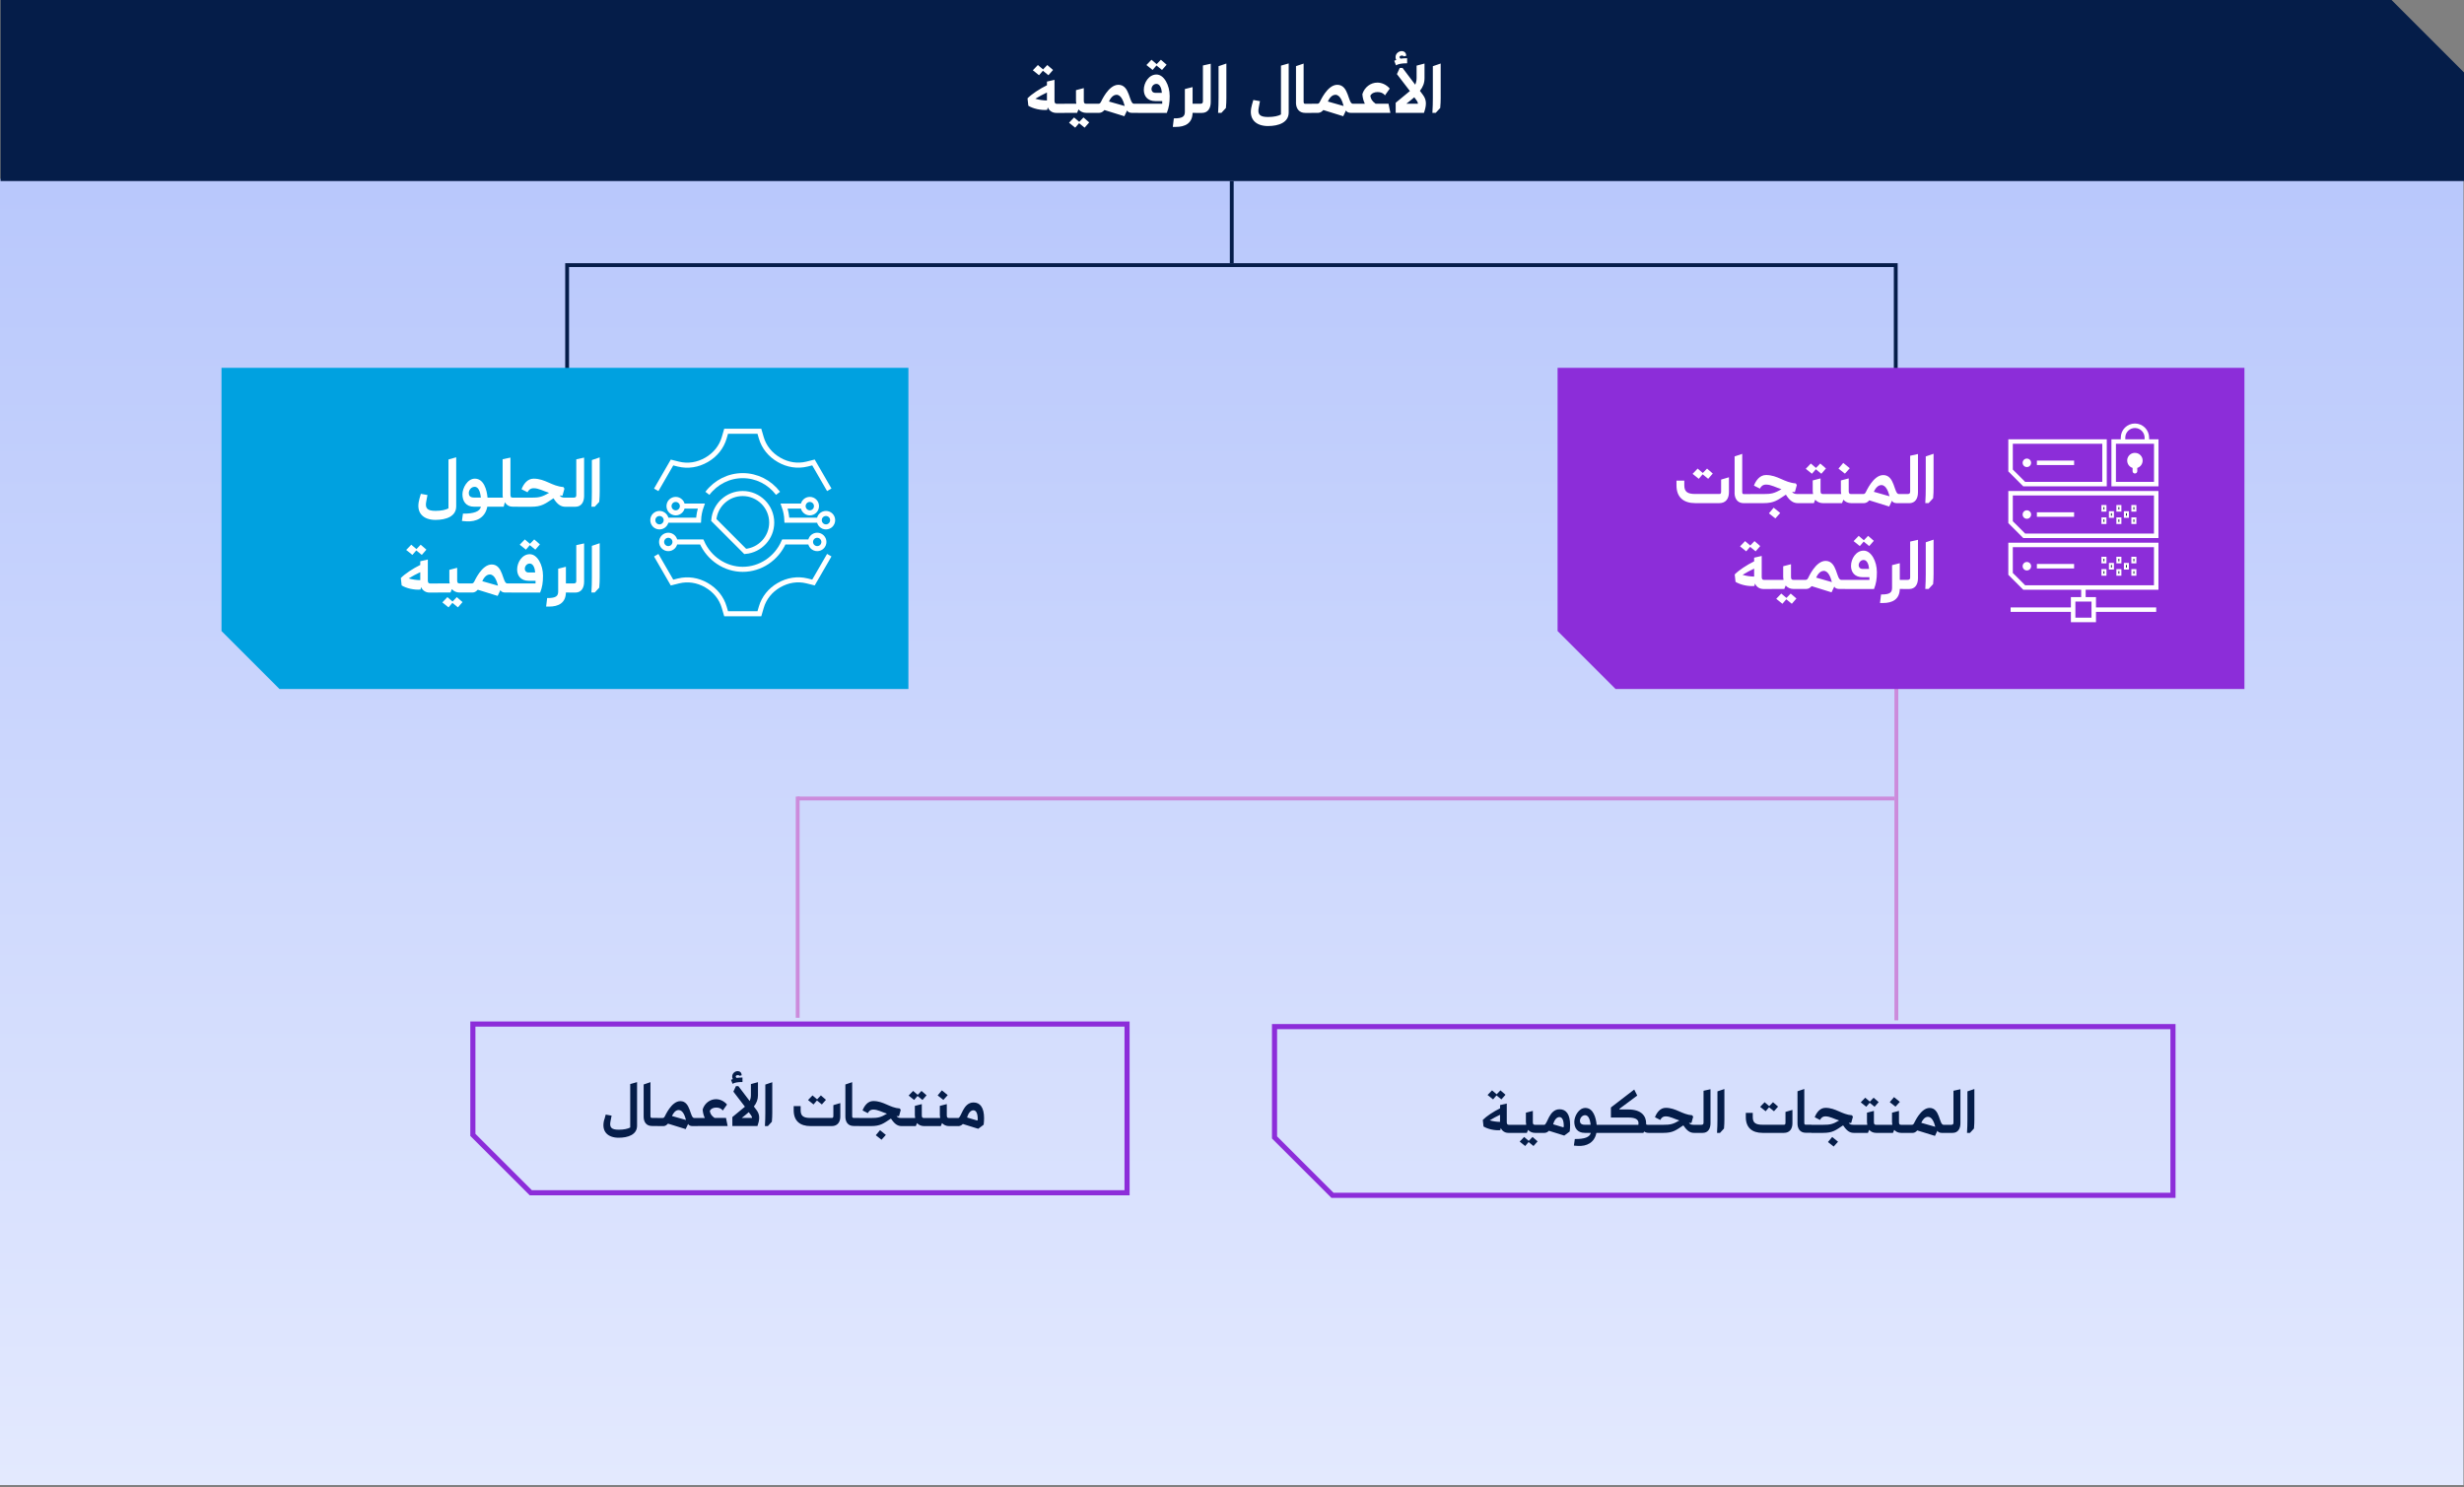 <svg class="framework_2" viewBox="0 0 482 291" fill="none" xmlns="http://www.w3.org/2000/svg">
<rect x="0" y="0" width="482" height="291" fill="#808080" stroke="none"/>
<g id="Segments" clip-path="url(#clip0_724_119)">
<g id="">
<path id="Vector" d="M482 35H0V291H482V35Z" fill="url(#paint0_linear_724_119)"/>
</g>
<g id="Group 15">
<g id="lines">
<path id="Vector_2" d="M240.951 35.43V51.5" stroke="#051D49" stroke-width="0.75"/>
<path id="Vector_3" d="M370.961 105.73V199.63" stroke="#CC8BDB" stroke-width="0.75"/>
<path id="Vector_4" d="M110.94 76.21V51.87H370.84V77.76" stroke="#051D49" stroke-width="0.75"/>
<path id="Vector_5" d="M156.04 156.23H370.59" stroke="#CC8BDB" stroke-width="0.75"/>
<path id="Vector_6" d="M156.041 155.85V199.13" stroke="#CC8BDB" stroke-width="0.75"/>
</g>
<path id="Vector_7" d="M467.83 0L482 14.17V35.43H0.11V0H467.83Z" fill="#051D49"/>
<path id="Vector_8" d="M201.16 20.68L201 19.24C201.81 18.41 203.39 17.37 204.8 16.68V15.96L206.28 15.62V19.73C206.28 20.13 206.42 20.31 206.73 20.31H208.26L208.44 21.19L208.26 22.09H206.62C205.86 22.09 205.25 21.68 204.96 21.01L204.85 21.5C203.64 21.61 202.1 21.27 201.16 20.69V20.68ZM202.04 13.75L203.03 12.72L204.04 13.58L204.87 12.72L205.99 13.69L205.09 14.72L204.01 13.84L203.25 14.72L202.04 13.75ZM204.8 19.67V18.1C204.06 18.44 203.27 18.87 202.53 19.32C203.29 19.54 204.02 19.64 204.8 19.66V19.67ZM208.07 21.18L208.25 20.3H210.55C210.51 20.07 210.48 19.87 210.48 19.67V17.64L212.01 17.24V19.67C212.01 20.08 212.08 20.3 212.46 20.3H213.76L213.94 21.18L213.76 22.08H212.48C211.9 22.08 211.35 21.85 210.97 21.41L210.7 22.08H208.25L208.07 21.18ZM209.12 24.01L210.11 22.98L211.12 23.84L211.95 22.98L213.07 23.95L212.17 24.98L211.09 24.1L210.33 24.98L209.12 24.01ZM215.08 22.08H213.77L213.59 21.18L213.77 20.3H214.87C215.16 20.3 215.25 20.12 215.34 19.98C215.43 19.85 216.8 16.59 218.78 16.59C221.08 16.59 220.85 20.3 221.82 20.3H222.61L222.79 21.18L222.61 22.08H221.4C220.97 22.08 220.59 21.9 220.48 21.61L219.94 22.74L216.05 21.53C215.74 21.87 215.42 22.07 215.08 22.07V22.08ZM218.39 18.55C217.71 18.55 217.2 19.25 216.93 19.86L220.01 20.74C219.79 19.91 219.36 18.54 218.39 18.54V18.55ZM222.42 21.18L222.6 20.3H227.35V19.78H226.02C224.42 19.78 223.75 18.74 223.75 17.57C223.75 16.17 224.74 14.58 226.22 14.58C227.7 14.58 228.81 16.67 228.81 18.78C228.81 20.13 228.67 21.03 228.25 22.09H222.6L222.42 21.19V21.18ZM224.26 12.72L225.25 11.69L226.26 12.55L227.09 11.69L228.21 12.66L227.31 13.69L226.23 12.81L225.47 13.69L224.26 12.72ZM226.22 16.41C225.59 16.41 225.25 16.99 225.25 17.44C225.25 17.8 225.47 18.16 226.02 18.16H227.28C227.23 17.31 226.9 16.41 226.22 16.41ZM231.78 21.87V17.42L233.29 17.04V20.3H234.82L235 21.18L234.82 22.08H233.29C233.25 24.13 231.83 24.83 230.01 24.83H229.42L229.62 23.16C231.38 23.18 231.78 22.76 231.78 21.86V21.87ZM233.7 21.18L233.88 20.3H234.82C235.23 20.3 235.31 20.1 235.31 19.8V12.81L236.84 12.47V19.98C236.84 21.19 236.28 22.09 235.13 22.09H233.89L233.71 21.19L233.7 21.18ZM239.81 21.13L238.93 22.08H238.28C238.35 21 238.37 20.03 238.37 19.13V12.95L239.9 12.43V19.13C239.9 19.72 239.88 20.41 239.81 21.13ZM244.86 20.66L245.17 19.56L246.47 19.79L246.24 21C245.93 22.46 246.51 22.89 248.08 22.89C249.18 22.89 250.06 22.69 250.58 22.4V12.84L252.09 12.41V22.01C252.09 23.97 250.13 24.66 248.04 24.66C245.7 24.66 244.13 23.33 244.87 20.66H244.86ZM253.52 20.03V12.94L255.01 12.44V19.91C255.01 20.2 255.1 20.31 255.33 20.31H256.57L256.75 21.19L256.57 22.09H255.33C254.09 22.09 253.51 21.21 253.51 20.04L253.52 20.03ZM257.9 22.08H256.59L256.41 21.18L256.59 20.3H257.69C257.98 20.3 258.07 20.12 258.16 19.98C258.25 19.85 259.62 16.59 261.6 16.59C263.9 16.59 263.67 20.3 264.64 20.3H265.43L265.61 21.18L265.43 22.08H264.22C263.79 22.08 263.41 21.9 263.3 21.61L262.76 22.74L258.87 21.53C258.56 21.87 258.24 22.07 257.9 22.07V22.08ZM261.21 18.55C260.53 18.55 260.02 19.25 259.75 19.86L262.83 20.74C262.61 19.91 262.18 18.54 261.21 18.54V18.55ZM265.24 21.18L265.42 20.3H266.99C266.76 19.83 266.56 19.2 266.5 18.43C266.93 17.03 268.14 16.16 269.43 16.16C270.28 16.16 271.18 16.54 271.86 17.33L270.92 18.66C270.61 18.21 270.07 18.01 269.48 18.01C268.81 18.01 268.31 18.26 268.06 18.73C268.15 19.34 268.38 19.79 269.1 20.3H271.62L271.98 22.08H265.41L265.23 21.18H265.24ZM273.12 11.73V11.71C273.03 11.55 272.99 11.37 272.99 11.19C272.99 10.43 273.66 10 274.2 10C274.67 10 275.08 10.31 275.08 10.92L274.59 11.03C274.54 10.92 274.41 10.87 274.23 10.87C274.01 10.87 273.82 10.96 273.76 11.16C273.81 11.36 273.87 11.41 273.98 11.48C274.36 11.43 274.75 11.39 275.26 11.39V12.38C274.18 12.38 273.55 12.51 273.08 12.78L272.74 11.9C272.87 11.83 272.99 11.77 273.12 11.74V11.73ZM273.03 20.1L275.8 17.81L273.26 14.5L273.82 13.29H274.36L276.84 16.57C276.98 16.25 277.11 15.81 277.11 15.29V12.84L278.66 12.43V15.29C278.66 16.23 278.37 17 277.76 17.77L278.39 18.62C278.77 19.14 278.93 19.68 278.93 20.24C278.93 20.87 278.75 21.5 278.55 22.08H273.02V20.1H273.03ZM277.16 19.71L276.66 19.03L275.99 19.59L275.11 20.29H277.36C277.38 20.15 277.29 19.89 277.16 19.71ZM281.73 21.13L280.85 22.08H280.2C280.27 21 280.29 20.03 280.29 19.13V12.95L281.82 12.43V19.13C281.82 19.72 281.8 20.41 281.73 21.13Z" fill="white"/>
</g>
<g id="Group 17">
<path id="Vector_9" d="M316.029 134.8L304.689 123.46V71.97H439.049V134.8H316.029Z" fill="#8C2DD9"/>
<path id="Vector_10" d="M419.961 86.39V85.63C419.961 84.35 418.921 83.3 417.631 83.3C416.341 83.3 415.301 84.34 415.301 85.63V86.39" stroke="white" stroke-width="0.88" stroke-miterlimit="10"/>
<path id="Vector_11" d="M417.711 109.13H417.131V110.02H417.711V109.13Z" fill="#141942"/>
<path id="Vector_12" d="M417.711 109.13H417.131V110.02H417.711V109.13Z" stroke="white" stroke-width="0.4" stroke-miterlimit="10"/>
<path id="Vector_13" d="M417.711 111.55H417.131V112.44H417.711V111.55Z" fill="#141942"/>
<path id="Vector_14" d="M417.711 111.55H417.131V112.44H417.711V111.55Z" stroke="white" stroke-width="0.4" stroke-miterlimit="10"/>
<path id="Vector_15" d="M416.25 110.34H415.67V111.23H416.25V110.34Z" fill="#141942"/>
<path id="Vector_16" d="M416.25 110.34H415.67V111.23H416.25V110.34Z" stroke="white" stroke-width="0.4" stroke-miterlimit="10"/>
<path id="Vector_17" d="M414.779 109.13H414.199V110.02H414.779V109.13Z" fill="#141942"/>
<path id="Vector_18" d="M414.779 109.13H414.199V110.02H414.779V109.13Z" stroke="white" stroke-width="0.4" stroke-miterlimit="10"/>
<path id="Vector_19" d="M414.779 111.55H414.199V112.44H414.779V111.55Z" fill="#141942"/>
<path id="Vector_20" d="M414.779 111.55H414.199V112.44H414.779V111.55Z" stroke="white" stroke-width="0.4" stroke-miterlimit="10"/>
<path id="Vector_21" d="M413.32 110.34H412.74V111.23H413.32V110.34Z" fill="#141942"/>
<path id="Vector_22" d="M413.32 110.34H412.74V111.23H413.32V110.34Z" stroke="white" stroke-width="0.4" stroke-miterlimit="10"/>
<path id="Vector_23" d="M411.859 109.13H411.279V110.02H411.859V109.13Z" fill="#141942"/>
<path id="Vector_24" d="M411.859 109.13H411.279V110.02H411.859V109.13Z" stroke="white" stroke-width="0.4" stroke-miterlimit="10"/>
<path id="Vector_25" d="M411.859 111.55H411.279V112.44H411.859V111.55Z" fill="#141942"/>
<path id="Vector_26" d="M411.859 111.55H411.279V112.44H411.859V111.55Z" stroke="white" stroke-width="0.4" stroke-miterlimit="10"/>
<path id="Vector_27" d="M421.791 106.62V114.95H395.971L393.301 112.28V106.62H421.791Z" stroke="white" stroke-width="0.88" stroke-miterlimit="10"/>
<path id="Vector_28" d="M395.66 110.78C395.66 111.24 396.03 111.61 396.49 111.61C396.95 111.61 397.32 111.24 397.32 110.78C397.32 110.32 396.95 109.95 396.49 109.95C396.03 109.95 395.66 110.32 395.66 110.78Z" fill="white"/>
<path id="Vector_29" d="M416.119 90.12C416.119 90.79 416.559 91.36 417.169 91.55V92.18C417.169 92.44 417.369 92.64 417.629 92.64C417.889 92.64 418.089 92.43 418.089 92.18V91.55C418.779 91.33 419.259 90.62 419.109 89.82C418.999 89.24 418.539 88.76 417.949 88.64C416.969 88.43 416.109 89.17 416.109 90.12" fill="white"/>
<path id="Vector_30" d="M405.729 110.78H398.449" stroke="white" stroke-width="0.88" stroke-miterlimit="10"/>
<path id="Vector_31" d="M417.711 99.01H417.131V99.9H417.711V99.01Z" fill="#141942"/>
<path id="Vector_32" d="M417.711 99.01H417.131V99.9H417.711V99.01Z" stroke="white" stroke-width="0.4" stroke-miterlimit="10"/>
<path id="Vector_33" d="M417.711 101.43H417.131V102.32H417.711V101.43Z" fill="#141942"/>
<path id="Vector_34" d="M417.711 101.43H417.131V102.32H417.711V101.43Z" stroke="white" stroke-width="0.4" stroke-miterlimit="10"/>
<path id="Vector_35" d="M416.25 100.22H415.67V101.11H416.25V100.22Z" fill="#141942"/>
<path id="Vector_36" d="M416.25 100.22H415.67V101.11H416.25V100.22Z" stroke="white" stroke-width="0.4" stroke-miterlimit="10"/>
<path id="Vector_37" d="M414.779 99.01H414.199V99.9H414.779V99.01Z" fill="#141942"/>
<path id="Vector_38" d="M414.779 99.01H414.199V99.9H414.779V99.01Z" stroke="white" stroke-width="0.4" stroke-miterlimit="10"/>
<path id="Vector_39" d="M414.779 101.43H414.199V102.32H414.779V101.43Z" fill="#141942"/>
<path id="Vector_40" d="M414.779 101.43H414.199V102.32H414.779V101.43Z" stroke="white" stroke-width="0.4" stroke-miterlimit="10"/>
<path id="Vector_41" d="M413.32 100.22H412.74V101.11H413.32V100.22Z" fill="#141942"/>
<path id="Vector_42" d="M413.32 100.22H412.74V101.11H413.32V100.22Z" stroke="white" stroke-width="0.4" stroke-miterlimit="10"/>
<path id="Vector_43" d="M411.859 99.01H411.279V99.9H411.859V99.01Z" fill="#141942"/>
<path id="Vector_44" d="M411.859 99.01H411.279V99.9H411.859V99.01Z" stroke="white" stroke-width="0.4" stroke-miterlimit="10"/>
<path id="Vector_45" d="M411.859 101.43H411.279V102.32H411.859V101.43Z" fill="#141942"/>
<path id="Vector_46" d="M411.859 101.43H411.279V102.32H411.859V101.43Z" stroke="white" stroke-width="0.4" stroke-miterlimit="10"/>
<path id="Vector_47" d="M395.66 100.67C395.66 101.13 396.03 101.5 396.49 101.5C396.95 101.5 397.32 101.13 397.32 100.67C397.32 100.21 396.95 99.84 396.49 99.84C396.03 99.84 395.66 100.21 395.66 100.67Z" fill="white"/>
<path id="Vector_48" d="M405.729 100.67H398.449" stroke="white" stroke-width="0.88" stroke-miterlimit="10"/>
<path id="Vector_49" d="M395.66 90.55C395.66 91.01 396.03 91.38 396.49 91.38C396.95 91.38 397.32 91.01 397.32 90.55C397.32 90.09 396.95 89.72 396.49 89.72C396.03 89.72 395.66 90.09 395.66 90.55Z" fill="white"/>
<path id="Vector_50" d="M405.541 119.28H393.311M409.561 119.28H421.791M407.551 117.26V114.94M405.731 90.55H398.451M405.541 121.29H409.571V117.26H405.541V121.29ZM411.681 86.39V94.72H395.971L393.301 92.05V86.39H411.681ZM421.791 96.5V104.83H395.971L393.301 102.16V96.5H421.791ZM413.471 94.72H421.801V86.39H413.471V94.72Z" stroke="white" stroke-width="0.88" stroke-miterlimit="10"/>
<path id="Vector_51" d="M327.949 94.96V94.04H329.479V94.96C329.479 96.24 330.129 96.65 331.639 96.65H336.339C336.629 96.65 336.679 96.47 336.679 96.15V93.83L338.209 93.38V96.33C338.209 97.52 337.619 98.44 336.339 98.44H331.639C329.319 98.44 327.949 97.29 327.949 94.96ZM331.099 92.71L332.089 91.68L333.099 92.54L333.929 91.68L335.049 92.65L334.149 93.68L333.069 92.8L332.309 93.68L331.099 92.71ZM339.319 96.39V89.3L340.809 88.8V96.27C340.809 96.56 340.899 96.67 341.129 96.67H342.369L342.549 97.55L342.369 98.45H341.129C339.889 98.45 339.309 97.57 339.309 96.4L339.319 96.39ZM349.459 96.94L349.349 96.78C347.709 97.86 347.059 98.44 344.959 98.44H342.389L342.209 97.54L342.389 96.66H344.959C346.469 96.66 347.079 96.55 348.489 95.71C347.369 95.37 346.459 94.81 345.479 94.81C344.809 94.81 344.469 95.19 344.269 95.6L343.099 95.01C343.459 94.06 344.219 92.94 345.459 92.94C347.749 92.94 349.029 94.42 351.289 94.58L351.489 94.9L351.109 96.27L350.569 96.23C350.749 96.52 351.039 96.66 351.599 96.66H352.369L352.549 97.54L352.369 98.44H351.669C350.859 98.44 350.159 98.03 349.459 96.95V96.94ZM346.019 100.45L346.959 99.33L348.239 100.37L347.289 101.43L346.029 100.44L346.019 100.45ZM352.189 97.54L352.369 96.66H354.669C354.629 96.43 354.599 96.23 354.599 96.03V94L356.129 93.6V96.03C356.129 96.44 356.199 96.66 356.579 96.66H357.879L358.059 97.54L357.879 98.44H356.599C356.019 98.44 355.469 98.21 355.089 97.77L354.819 98.44H352.369L352.189 97.54ZM353.239 91.72L354.229 90.69L355.239 91.55L356.069 90.69L357.189 91.66L356.289 92.69L355.209 91.81L354.449 92.69L353.239 91.72ZM357.699 97.54L357.879 96.66H360.179C360.139 96.43 360.109 96.23 360.109 96.03V94L361.639 93.6V96.03C361.639 96.44 361.709 96.66 362.089 96.66H363.389L363.569 97.54L363.389 98.44H362.109C361.529 98.44 360.979 98.21 360.599 97.77L360.329 98.44H357.879L357.699 97.54ZM359.629 91.69L360.569 90.57L361.849 91.61L360.899 92.67L359.639 91.68L359.629 91.69ZM364.699 98.44H363.389L363.209 97.54L363.389 96.66H364.489C364.779 96.66 364.869 96.48 364.959 96.34C365.049 96.21 366.419 92.95 368.399 92.95C370.699 92.95 370.469 96.66 371.439 96.66H372.229L372.409 97.54L372.229 98.44H371.019C370.589 98.44 370.209 98.26 370.099 97.97L369.559 99.1L365.669 97.89C365.359 98.23 365.039 98.43 364.699 98.43V98.44ZM368.009 94.91C367.329 94.91 366.819 95.61 366.549 96.22L369.629 97.1C369.409 96.27 368.979 94.9 368.009 94.9V94.91ZM372.049 97.54L372.229 96.66H373.169C373.579 96.66 373.659 96.46 373.659 96.16V89.17L375.189 88.83V96.34C375.189 97.55 374.629 98.45 373.479 98.45H372.239L372.059 97.55L372.049 97.54ZM378.149 97.48L377.269 98.43H376.619C376.689 97.35 376.709 96.38 376.709 95.48V89.3L378.239 88.78V95.48C378.239 96.07 378.219 96.76 378.149 97.48Z" fill="white"/>
<path id="Vector_52" d="M339.5 113.83L339.34 112.39C340.15 111.56 341.73 110.52 343.14 109.83V109.11L344.62 108.77V112.88C344.62 113.28 344.76 113.46 345.07 113.46H346.6L346.78 114.34L346.6 115.24H344.96C344.2 115.24 343.59 114.83 343.3 114.16L343.19 114.65C341.98 114.76 340.44 114.42 339.5 113.84V113.83ZM340.38 106.9L341.37 105.87L342.38 106.73L343.21 105.87L344.33 106.84L343.43 107.87L342.35 106.99L341.59 107.87L340.38 106.9ZM343.14 112.82V111.25C342.4 111.59 341.61 112.02 340.87 112.47C341.63 112.69 342.36 112.79 343.14 112.81V112.82ZM346.41 114.33L346.59 113.45H348.89C348.85 113.22 348.82 113.02 348.82 112.82V110.79L350.35 110.39V112.82C350.35 113.23 350.42 113.45 350.8 113.45H352.1L352.28 114.33L352.1 115.23H350.82C350.24 115.23 349.69 115 349.31 114.56L349.04 115.23H346.59L346.41 114.33ZM347.46 117.16L348.45 116.13L349.46 116.99L350.29 116.13L351.41 117.1L350.51 118.13L349.43 117.25L348.67 118.13L347.46 117.16ZM353.42 115.23H352.11L351.93 114.33L352.11 113.45H353.21C353.5 113.45 353.59 113.27 353.68 113.13C353.77 113 355.14 109.74 357.12 109.74C359.42 109.74 359.19 113.45 360.16 113.45H360.95L361.13 114.33L360.95 115.23H359.74C359.31 115.23 358.93 115.05 358.82 114.76L358.28 115.89L354.39 114.68C354.08 115.02 353.76 115.22 353.42 115.22V115.23ZM356.73 111.7C356.05 111.7 355.54 112.4 355.27 113.01L358.35 113.89C358.13 113.06 357.7 111.69 356.73 111.69V111.7ZM360.76 114.33L360.94 113.45H365.69V112.93H364.36C362.76 112.93 362.09 111.89 362.09 110.72C362.09 109.32 363.08 107.73 364.56 107.73C366.04 107.73 367.15 109.82 367.15 111.93C367.15 113.28 367.01 114.18 366.59 115.24H360.94L360.76 114.34V114.33ZM362.6 105.87L363.59 104.84L364.6 105.7L365.43 104.84L366.55 105.81L365.65 106.84L364.57 105.96L363.81 106.84L362.6 105.87ZM364.56 109.56C363.93 109.56 363.59 110.14 363.59 110.59C363.59 110.95 363.81 111.31 364.36 111.31H365.62C365.57 110.46 365.24 109.56 364.56 109.56ZM370.12 115.02V110.57L371.63 110.19V113.45H373.16L373.34 114.33L373.16 115.23H371.63C371.59 117.28 370.17 117.98 368.35 117.98H367.76L367.96 116.31C369.72 116.33 370.12 115.91 370.12 115.01V115.02ZM372.05 114.33L372.23 113.45H373.17C373.58 113.45 373.66 113.25 373.66 112.95V105.96L375.19 105.62V113.13C375.19 114.34 374.63 115.24 373.48 115.24H372.24L372.06 114.34L372.05 114.33ZM378.15 114.28L377.27 115.23H376.62C376.69 114.15 376.71 113.18 376.71 112.28V106.1L378.24 105.58V112.28C378.24 112.87 378.22 113.56 378.15 114.28Z" fill="white"/>
</g>
<g id="Group 18">
<path id="Vector_53" d="M54.67 134.8L43.33 123.46V71.97H177.7V134.8H54.67Z" fill="#00A1E0"/>
<path id="Vector_54" d="M133.489 99.02H137.189C136.869 99.9 136.689 100.83 136.649 101.78H130.329M133.489 99.02C133.489 98.3 132.899 97.71 132.179 97.71C131.459 97.71 130.869 98.29 130.869 99.02C130.869 99.75 131.459 100.34 132.179 100.34C132.899 100.34 133.489 99.74 133.489 99.02ZM157.089 99.02H153.389C153.709 99.9 153.889 100.83 153.929 101.78H160.249M138.379 96.52C140.069 94.32 142.589 93.06 145.289 93.06C147.989 93.06 150.509 94.32 152.199 96.52M132.039 106.03H137.269C138.699 109.29 141.859 111.39 145.299 111.39C148.739 111.39 151.899 109.29 153.329 106.03H158.559M132.039 106.03C132.039 106.75 131.459 107.34 130.729 107.34C130.009 107.34 129.419 106.75 129.419 106.03C129.419 105.31 130.009 104.72 130.729 104.72C131.449 104.72 132.039 105.31 132.039 106.03ZM162.219 95.83L159.129 90.48L157.849 90.8C156.029 91.25 154.099 90.96 152.409 89.98C150.659 88.98 149.439 87.45 148.919 85.65L148.549 84.38H142.039L141.669 85.65C141.149 87.45 139.929 88.98 138.229 89.96C136.489 90.97 134.559 91.26 132.739 90.81L131.459 90.49L128.369 95.84M128.369 108.63L131.459 113.98L132.739 113.66C134.559 113.21 136.489 113.5 138.179 114.48C139.929 115.48 141.149 117.01 141.669 118.81L142.039 120.08H148.549L148.919 118.81C149.439 117.01 150.659 115.48 152.359 114.5C154.099 113.49 156.029 113.2 157.849 113.65L159.129 113.97L162.219 108.62M145.279 96.56C148.409 96.56 150.959 99.11 150.959 102.24C150.959 105.2 148.679 107.64 145.779 107.89L139.629 101.73C139.889 98.83 142.319 96.56 145.279 96.56ZM129.009 103.09C128.279 103.09 127.699 102.5 127.699 101.77C127.699 101.04 128.289 100.46 129.009 100.46C129.729 100.46 130.319 101.05 130.319 101.77C130.319 102.49 129.729 103.09 129.009 103.09ZM158.409 100.34C159.129 100.34 159.719 99.75 159.719 99.02C159.719 98.29 159.129 97.71 158.409 97.71C157.689 97.71 157.099 98.3 157.099 99.02C157.099 99.74 157.689 100.34 158.409 100.34ZM161.569 103.09C162.299 103.09 162.879 102.5 162.879 101.77C162.879 101.04 162.289 100.46 161.569 100.46C160.849 100.46 160.259 101.05 160.259 101.77C160.259 102.49 160.849 103.09 161.569 103.09ZM159.859 107.34C160.589 107.34 161.169 106.75 161.169 106.03C161.169 105.31 160.579 104.72 159.859 104.72C159.139 104.72 158.549 105.31 158.549 106.03C158.549 106.75 159.139 107.34 159.859 107.34Z" stroke="white" stroke-width="0.99" stroke-miterlimit="10"/>
<path id="Vector_55" d="M82.011 97.72L82.321 96.62L83.621 96.85L83.391 98.06C83.081 99.52 83.661 99.95 85.231 99.95C86.331 99.95 87.211 99.75 87.731 99.46V89.9L89.241 89.47V99.07C89.241 101.03 87.281 101.72 85.191 101.72C82.851 101.72 81.281 100.39 82.021 97.72H82.011ZM90.361 101.93L90.561 100.49C92.701 100.53 93.891 100.06 94.071 99.14H92.761C91.101 99.14 90.461 98.02 90.461 96.71C90.461 95.49 91.431 93.65 92.891 93.65C94.651 93.65 95.231 95.85 95.371 97.36H96.761L96.941 98.24L96.761 99.14H95.321C94.911 101.32 93.141 102.13 91.231 102L90.371 101.93H90.361ZM92.831 95.25C92.161 95.25 91.701 95.9 91.701 96.47C91.701 96.96 91.931 97.35 92.761 97.35H94.061C93.921 95.96 93.501 95.24 92.841 95.24L92.831 95.25ZM96.571 98.24L96.751 97.36H98.371C98.331 97.14 98.321 96.96 98.321 96.73V89.85L99.851 89.53V96.73C99.851 97.18 99.921 97.36 100.261 97.36H101.301L101.481 98.24L101.301 99.14H100.291C99.681 99.14 99.121 98.87 98.761 98.26L98.531 99.14H96.751L96.571 98.24ZM108.381 97.65L108.271 97.49C106.631 98.57 105.981 99.15 103.881 99.15H101.311L101.131 98.25L101.311 97.37H103.881C105.391 97.37 106.001 97.26 107.411 96.42C106.291 96.08 105.381 95.52 104.401 95.52C103.731 95.52 103.391 95.9 103.191 96.31L102.021 95.72C102.381 94.77 103.141 93.65 104.381 93.65C106.671 93.65 107.951 95.13 110.211 95.29L110.411 95.61L110.031 96.98L109.491 96.94C109.671 97.23 109.961 97.37 110.521 97.37H111.291L111.471 98.25L111.291 99.15H110.591C109.781 99.15 109.081 98.74 108.381 97.66V97.65ZM111.121 98.24L111.301 97.36H112.241C112.651 97.36 112.731 97.16 112.731 96.86V89.87L114.261 89.53V97.04C114.261 98.25 113.701 99.15 112.551 99.15H111.311L111.131 98.25L111.121 98.24ZM117.221 98.19L116.341 99.14H115.691C115.761 98.06 115.781 97.09 115.781 96.19V90.01L117.311 89.49V96.19C117.311 96.78 117.291 97.47 117.221 98.19Z" fill="white"/>
<path id="Vector_56" d="M78.57 114.53L78.41 113.09C79.22 112.26 80.8 111.22 82.21 110.53V109.81L83.69 109.47V113.58C83.69 113.98 83.83 114.16 84.14 114.16H85.67L85.85 115.04L85.67 115.94H84.03C83.27 115.94 82.66 115.53 82.37 114.86L82.26 115.35C81.05 115.46 79.51 115.12 78.57 114.54V114.53ZM79.46 107.6L80.45 106.57L81.46 107.43L82.29 106.57L83.41 107.54L82.51 108.57L81.43 107.69L80.67 108.57L79.46 107.6ZM82.21 113.52V111.95C81.47 112.29 80.68 112.72 79.94 113.17C80.7 113.39 81.43 113.49 82.21 113.51V113.52ZM85.49 115.03L85.67 114.15H87.97C87.93 113.92 87.9 113.72 87.9 113.52V111.49L89.43 111.09V113.52C89.43 113.93 89.5 114.15 89.88 114.15H91.18L91.36 115.03L91.18 115.93H89.9C89.32 115.93 88.77 115.7 88.39 115.26L88.12 115.93H85.67L85.49 115.03ZM86.53 117.86L87.52 116.83L88.53 117.69L89.36 116.83L90.48 117.8L89.58 118.83L88.5 117.95L87.74 118.83L86.53 117.86ZM92.49 115.93H91.18L91 115.03L91.18 114.15H92.28C92.57 114.15 92.66 113.97 92.75 113.83C92.84 113.7 94.21 110.44 96.19 110.44C98.49 110.44 98.26 114.15 99.23 114.15H100.02L100.2 115.03L100.02 115.93H98.81C98.38 115.93 98 115.75 97.89 115.46L97.35 116.59L93.46 115.38C93.15 115.72 92.83 115.92 92.49 115.92V115.93ZM95.8 112.4C95.12 112.4 94.61 113.1 94.34 113.71L97.42 114.59C97.2 113.76 96.77 112.39 95.8 112.39V112.4ZM99.83 115.03L100.01 114.15H104.76V113.63H103.43C101.83 113.63 101.16 112.59 101.16 111.42C101.16 110.02 102.15 108.43 103.63 108.43C105.11 108.43 106.22 110.52 106.22 112.63C106.22 113.98 106.08 114.88 105.66 115.94H100.01L99.83 115.04V115.03ZM101.67 106.57L102.66 105.54L103.67 106.4L104.5 105.54L105.62 106.51L104.72 107.54L103.64 106.66L102.88 107.54L101.67 106.57ZM103.63 110.26C103 110.26 102.66 110.84 102.66 111.29C102.66 111.65 102.88 112.01 103.43 112.01H104.69C104.64 111.16 104.31 110.26 103.63 110.26ZM109.19 115.72V111.27L110.7 110.89V114.15H112.23L112.41 115.03L112.23 115.93H110.7C110.66 117.98 109.24 118.68 107.42 118.68H106.83L107.03 117.01C108.79 117.03 109.19 116.61 109.19 115.71V115.72ZM111.12 115.03L111.3 114.15H112.24C112.65 114.15 112.73 113.95 112.73 113.65V106.66L114.26 106.32V113.83C114.26 115.04 113.7 115.94 112.55 115.94H111.31L111.13 115.04L111.12 115.03ZM117.22 114.98L116.34 115.93H115.69C115.76 114.85 115.78 113.88 115.78 112.98V106.8L117.31 106.28V112.98C117.31 113.57 117.29 114.26 117.22 114.98Z" fill="white"/>
</g>
<g id="Group 19">
<path id="Vector_57" d="M103.84 233.37L92.5 222.04V200.36H220.47V233.37H103.84Z" stroke="#8C2DD9"/>
<path id="Vector_58" d="M118.22 219.05L118.49 218.07L119.64 218.28L119.43 219.35C119.16 220.65 119.67 221.03 121.06 221.03C122.04 221.03 122.82 220.85 123.28 220.6V212.1L124.62 211.72V220.25C124.62 221.99 122.88 222.6 121.02 222.6C118.94 222.6 117.55 221.42 118.2 219.05H118.22ZM125.91 218.49V212.18L127.24 211.73V218.37C127.24 218.63 127.32 218.72 127.53 218.72H128.63L128.79 219.5L128.63 220.3H127.53C126.43 220.3 125.91 219.52 125.91 218.48V218.49ZM129.8 220.32H128.63L128.47 219.52L128.63 218.74H129.61C129.87 218.74 129.95 218.58 130.03 218.45C130.11 218.34 131.33 215.44 133.09 215.44C135.14 215.44 134.93 218.74 135.8 218.74H136.5L136.66 219.52L136.5 220.32H135.43C135.05 220.32 134.71 220.16 134.61 219.9L134.13 220.91L130.67 219.84C130.4 220.14 130.11 220.32 129.81 220.32H129.8ZM132.75 217.18C132.14 217.18 131.69 217.8 131.45 218.35L134.19 219.13C134 218.39 133.61 217.18 132.75 217.18ZM136.33 219.52L136.49 218.74H137.88C137.67 218.32 137.5 217.76 137.45 217.08C137.83 215.83 138.91 215.06 140.06 215.06C140.81 215.06 141.61 215.4 142.22 216.1L141.39 217.28C141.12 216.88 140.64 216.7 140.11 216.7C139.52 216.7 139.07 216.92 138.85 217.34C138.93 217.88 139.14 218.28 139.78 218.73H142.02L142.34 220.31H136.5L136.34 219.51L136.33 219.52ZM143.34 211.11V211.09C143.26 210.95 143.23 210.79 143.23 210.63C143.23 209.96 143.82 209.57 144.3 209.57C144.72 209.57 145.08 209.84 145.08 210.39L144.65 210.49C144.6 210.39 144.49 210.35 144.33 210.35C144.14 210.35 143.96 210.43 143.91 210.61C143.96 210.79 144.01 210.83 144.1 210.9C144.44 210.85 144.79 210.82 145.24 210.82V211.7C144.28 211.7 143.72 211.81 143.3 212.05L143 211.27C143.11 211.21 143.22 211.16 143.34 211.13V211.11ZM143.26 218.56L145.72 216.53L143.46 213.58L143.96 212.51H144.44L146.65 215.42C146.78 215.13 146.89 214.75 146.89 214.28V212.1L148.27 211.73V214.28C148.27 215.11 148.01 215.8 147.47 216.49L148.03 217.24C148.37 217.7 148.51 218.18 148.51 218.68C148.51 219.24 148.35 219.8 148.17 220.31H143.26V218.55V218.56ZM146.92 218.21L146.47 217.6L145.88 218.1L145.1 218.72H147.1C147.12 218.59 147.04 218.37 146.92 218.21ZM150.99 219.47L150.21 220.32H149.63C149.69 219.36 149.71 218.5 149.71 217.69V212.2L151.07 211.74V217.69C151.07 218.22 151.05 218.83 150.99 219.47ZM155.26 217.23V216.41H156.62V217.23C156.62 218.37 157.2 218.73 158.54 218.73H162.72C162.98 218.73 163.02 218.57 163.02 218.28V216.22L164.38 215.82V218.45C164.38 219.51 163.85 220.32 162.72 220.32H158.54C156.48 220.32 155.26 219.3 155.26 217.23ZM158.06 215.23L158.94 214.32L159.84 215.09L160.58 214.32L161.57 215.18L160.77 216.09L159.81 215.31L159.14 216.09L158.07 215.23H158.06ZM165.37 218.49V212.18L166.7 211.73V218.37C166.7 218.63 166.78 218.72 166.99 218.72H168.09L168.25 219.5L168.09 220.3H166.99C165.89 220.3 165.37 219.52 165.37 218.48V218.49ZM174.38 218.99L174.28 218.85C172.82 219.81 172.25 220.32 170.37 220.32H168.08L167.92 219.52L168.08 218.74H170.37C171.71 218.74 172.26 218.64 173.51 217.89C172.52 217.59 171.7 217.09 170.84 217.09C170.25 217.09 169.94 217.43 169.77 217.79L168.73 217.26C169.05 216.41 169.72 215.42 170.83 215.42C172.86 215.42 174 216.73 176.02 216.88L176.2 217.17L175.86 218.39L175.38 218.36C175.54 218.62 175.8 218.74 176.29 218.74H176.98L177.14 219.52L176.98 220.32H176.36C175.64 220.32 175.02 219.95 174.39 218.99H174.38ZM171.32 222.11L172.15 221.12L173.29 222.05L172.44 222.99L171.32 222.11ZM176.81 219.52L176.97 218.74H179.02C178.99 218.53 178.96 218.36 178.96 218.18V216.37L180.32 216.02V218.18C180.32 218.55 180.38 218.74 180.72 218.74H181.87L182.03 219.52L181.87 220.32H180.73C180.22 220.32 179.72 220.11 179.39 219.73L179.15 220.32H176.97L176.81 219.52ZM177.74 214.35L178.62 213.44L179.52 214.21L180.26 213.44L181.25 214.3L180.45 215.21L179.49 214.43L178.82 215.21L177.75 214.35H177.74ZM181.7 219.52L181.86 218.74H183.91C183.88 218.53 183.85 218.36 183.85 218.18V216.37L185.21 216.02V218.18C185.21 218.55 185.27 218.74 185.61 218.74H186.76L186.92 219.52L186.76 220.32H185.62C185.11 220.32 184.61 220.11 184.28 219.73L184.04 220.32H181.86L181.7 219.52ZM183.42 214.32L184.25 213.33L185.39 214.26L184.54 215.2L183.42 214.32ZM187.45 220.32H186.76L186.6 219.52L186.76 218.74H187.45C188.04 218.74 188.36 215.7 190.44 215.7C191.74 215.7 192.5 216.71 192.5 218.77C192.5 219.2 192.47 219.65 192.42 220.05L191.36 220.85L188.35 219.91C188.16 220.12 187.84 220.33 187.44 220.33L187.45 220.32ZM190.41 217.23C190.04 217.23 189.51 217.5 189.18 218.64L191.15 219.23L191.26 219.13C191.28 217.91 190.99 217.23 190.41 217.23Z" fill="#051D49"/>
</g>
<g id="Group 20">
<path id="Vector_59" d="M260.66 233.87L249.32 222.54V200.86H425.07V233.87H260.66Z" stroke="#8C2DD9"/>
<path id="Vector_60" d="M290.201 220.4L290.061 219.12C290.781 218.38 292.191 217.46 293.441 216.85V216.21L294.751 215.91V219.56C294.751 219.91 294.881 220.07 295.151 220.07H296.511L296.671 220.85L296.511 221.65H295.051C294.381 221.65 293.831 221.28 293.581 220.69L293.481 221.12C292.411 221.22 291.031 220.91 290.201 220.4ZM290.991 214.24L291.871 213.33L292.771 214.1L293.511 213.33L294.501 214.19L293.701 215.1L292.741 214.32L292.071 215.1L291.001 214.24H290.991ZM293.431 219.5V218.11C292.771 218.41 292.071 218.8 291.411 219.2C292.081 219.39 292.741 219.49 293.431 219.5ZM296.341 220.85L296.501 220.07H298.551C298.521 219.86 298.491 219.69 298.491 219.51V217.7L299.851 217.35V219.51C299.851 219.88 299.911 220.07 300.251 220.07H301.401L301.561 220.85L301.401 221.65H300.261C299.751 221.65 299.251 221.44 298.921 221.06L298.681 221.65H296.501L296.341 220.85ZM297.271 223.36L298.151 222.45L299.051 223.22L299.791 222.45L300.781 223.31L299.981 224.22L299.021 223.44L298.351 224.22L297.281 223.36H297.271ZM302.091 221.65H301.401L301.241 220.85L301.401 220.07H302.091C302.681 220.07 303.001 217.03 305.081 217.03C306.381 217.03 307.141 218.04 307.141 220.1C307.141 220.53 307.111 220.98 307.061 221.38L306.001 222.18L302.991 221.24C302.801 221.45 302.481 221.66 302.081 221.66L302.091 221.65ZM305.051 218.56C304.681 218.56 304.151 218.83 303.821 219.97L305.791 220.56L305.901 220.46C305.921 219.24 305.631 218.56 305.051 218.56ZM307.881 224.13L308.061 222.85C309.961 222.88 311.021 222.47 311.181 221.65H310.011C308.541 221.65 307.961 220.66 307.961 219.49C307.961 218.4 308.821 216.77 310.121 216.77C311.691 216.77 312.201 218.72 312.331 220.07H313.561L313.721 220.85L313.561 221.65H312.281C311.911 223.59 310.341 224.31 308.651 224.2L307.881 224.14V224.13ZM310.071 218.19C309.481 218.19 309.061 218.77 309.061 219.28C309.061 219.71 309.271 220.06 310.001 220.06H311.151C311.021 218.83 310.651 218.19 310.061 218.19H310.071ZM321.631 221.39L321.471 221.65H313.561L313.401 220.85L313.561 220.07H320.491C320.511 220.01 320.521 219.88 320.521 219.75C320.521 218.89 319.661 218.65 318.501 218.65H315.121V216.68L319.681 213.17L320.271 214.35L316.801 216.93V217.07H318.501C321.211 217.07 322.011 218.46 322.011 219.78V219.94C322.061 220.05 322.141 220.07 322.331 220.07H323.101L323.261 220.85L323.101 221.65H322.511C322.191 221.65 321.891 221.57 321.631 221.39ZM329.391 220.32L329.291 220.18C327.831 221.14 327.261 221.65 325.381 221.65H323.091L322.931 220.85L323.091 220.07H325.381C326.721 220.07 327.271 219.97 328.521 219.22C327.531 218.92 326.711 218.42 325.851 218.42C325.261 218.42 324.951 218.76 324.781 219.12L323.741 218.59C324.061 217.74 324.731 216.75 325.841 216.75C327.871 216.75 329.011 218.06 331.031 218.21L331.211 218.5L330.871 219.72L330.391 219.69C330.551 219.95 330.811 220.07 331.301 220.07H331.991L332.151 220.85L331.991 221.65H331.371C330.651 221.65 330.031 221.28 329.401 220.32H329.391ZM331.821 220.85L331.981 220.07H332.811C333.181 220.07 333.241 219.89 333.241 219.62V213.41L334.601 213.11V219.78C334.601 220.85 334.101 221.65 333.081 221.65H331.981L331.821 220.85ZM337.241 220.8L336.461 221.65H335.881C335.941 220.69 335.961 219.83 335.961 219.02V213.53L337.321 213.07V219.02C337.321 219.55 337.301 220.16 337.241 220.8ZM341.511 218.56V217.74H342.871V218.56C342.871 219.7 343.451 220.06 344.791 220.06H348.971C349.231 220.06 349.271 219.9 349.271 219.61V217.55L350.631 217.15V219.78C350.631 220.84 350.101 221.65 348.971 221.65H344.791C342.731 221.65 341.511 220.63 341.511 218.56ZM344.311 216.56L345.191 215.65L346.091 216.42L346.831 215.65L347.821 216.51L347.021 217.42L346.061 216.64L345.391 217.42L344.321 216.56H344.311ZM351.621 219.82V213.51L352.951 213.06V219.7C352.951 219.96 353.031 220.05 353.241 220.05H354.341L354.501 220.83L354.341 221.63H353.241C352.141 221.63 351.621 220.85 351.621 219.81V219.82ZM360.641 220.32L360.541 220.18C359.081 221.14 358.511 221.65 356.631 221.65H354.341L354.181 220.85L354.341 220.07H356.631C357.971 220.07 358.521 219.97 359.771 219.22C358.781 218.92 357.961 218.42 357.101 218.42C356.511 218.42 356.201 218.76 356.031 219.12L354.991 218.59C355.311 217.74 355.981 216.75 357.091 216.75C359.121 216.75 360.261 218.06 362.281 218.21L362.461 218.5L362.121 219.72L361.641 219.69C361.801 219.95 362.061 220.07 362.551 220.07H363.241L363.401 220.85L363.241 221.65H362.621C361.901 221.65 361.281 221.28 360.651 220.32H360.641ZM357.581 223.44L358.411 222.45L359.551 223.38L358.701 224.32L357.581 223.44ZM363.061 220.85L363.221 220.07H365.271C365.241 219.86 365.211 219.69 365.211 219.51V217.7L366.571 217.35V219.51C366.571 219.88 366.631 220.07 366.971 220.07H368.121L368.281 220.85L368.121 221.65H366.981C366.471 221.65 365.971 221.44 365.641 221.06L365.401 221.65H363.221L363.061 220.85ZM363.991 215.68L364.871 214.77L365.771 215.54L366.511 214.77L367.501 215.63L366.701 216.54L365.741 215.76L365.071 216.54L364.001 215.68H363.991ZM367.961 220.85L368.121 220.07H370.171C370.141 219.86 370.111 219.69 370.111 219.51V217.7L371.471 217.35V219.51C371.471 219.88 371.531 220.07 371.871 220.07H373.021L373.181 220.85L373.021 221.65H371.881C371.371 221.65 370.871 221.44 370.541 221.06L370.301 221.65H368.121L367.961 220.85ZM369.671 215.64L370.501 214.65L371.641 215.58L370.791 216.52L369.671 215.64ZM374.181 221.65H373.011L372.851 220.85L373.011 220.07H373.991C374.251 220.07 374.331 219.91 374.411 219.78C374.491 219.67 375.711 216.77 377.471 216.77C379.521 216.77 379.311 220.07 380.181 220.07H380.881L381.041 220.85L380.881 221.65H379.811C379.431 221.65 379.091 221.49 378.991 221.23L378.511 222.24L375.051 221.17C374.781 221.47 374.491 221.65 374.191 221.65H374.181ZM377.131 218.51C376.521 218.51 376.071 219.13 375.831 219.68L378.571 220.46C378.381 219.72 377.991 218.51 377.131 218.51ZM380.711 220.85L380.871 220.07H381.701C382.071 220.07 382.131 219.89 382.131 219.62V213.41L383.491 213.11V219.78C383.491 220.85 382.991 221.65 381.971 221.65H380.871L380.711 220.85ZM386.141 220.8L385.361 221.65H384.781C384.841 220.69 384.861 219.83 384.861 219.02V213.53L386.221 213.07V219.02C386.221 219.55 386.201 220.16 386.141 220.8Z" fill="#051D49"/>
</g>
</g>
<defs>
<linearGradient id="paint0_linear_724_119" x1="240.959" y1="290.48" x2="240.959" y2="34.48" gradientUnits="userSpaceOnUse">
<stop stop-color="#E3E9FE"/>
<stop offset="0.99" stop-color="#B9C8FC"/>
<stop offset="1" stop-color="#B9C8FC"/>
</linearGradient>
<clipPath id="clip0_724_119">
<rect width="481.89" height="290.55" fill="white"/>
</clipPath>
</defs>
</svg>
